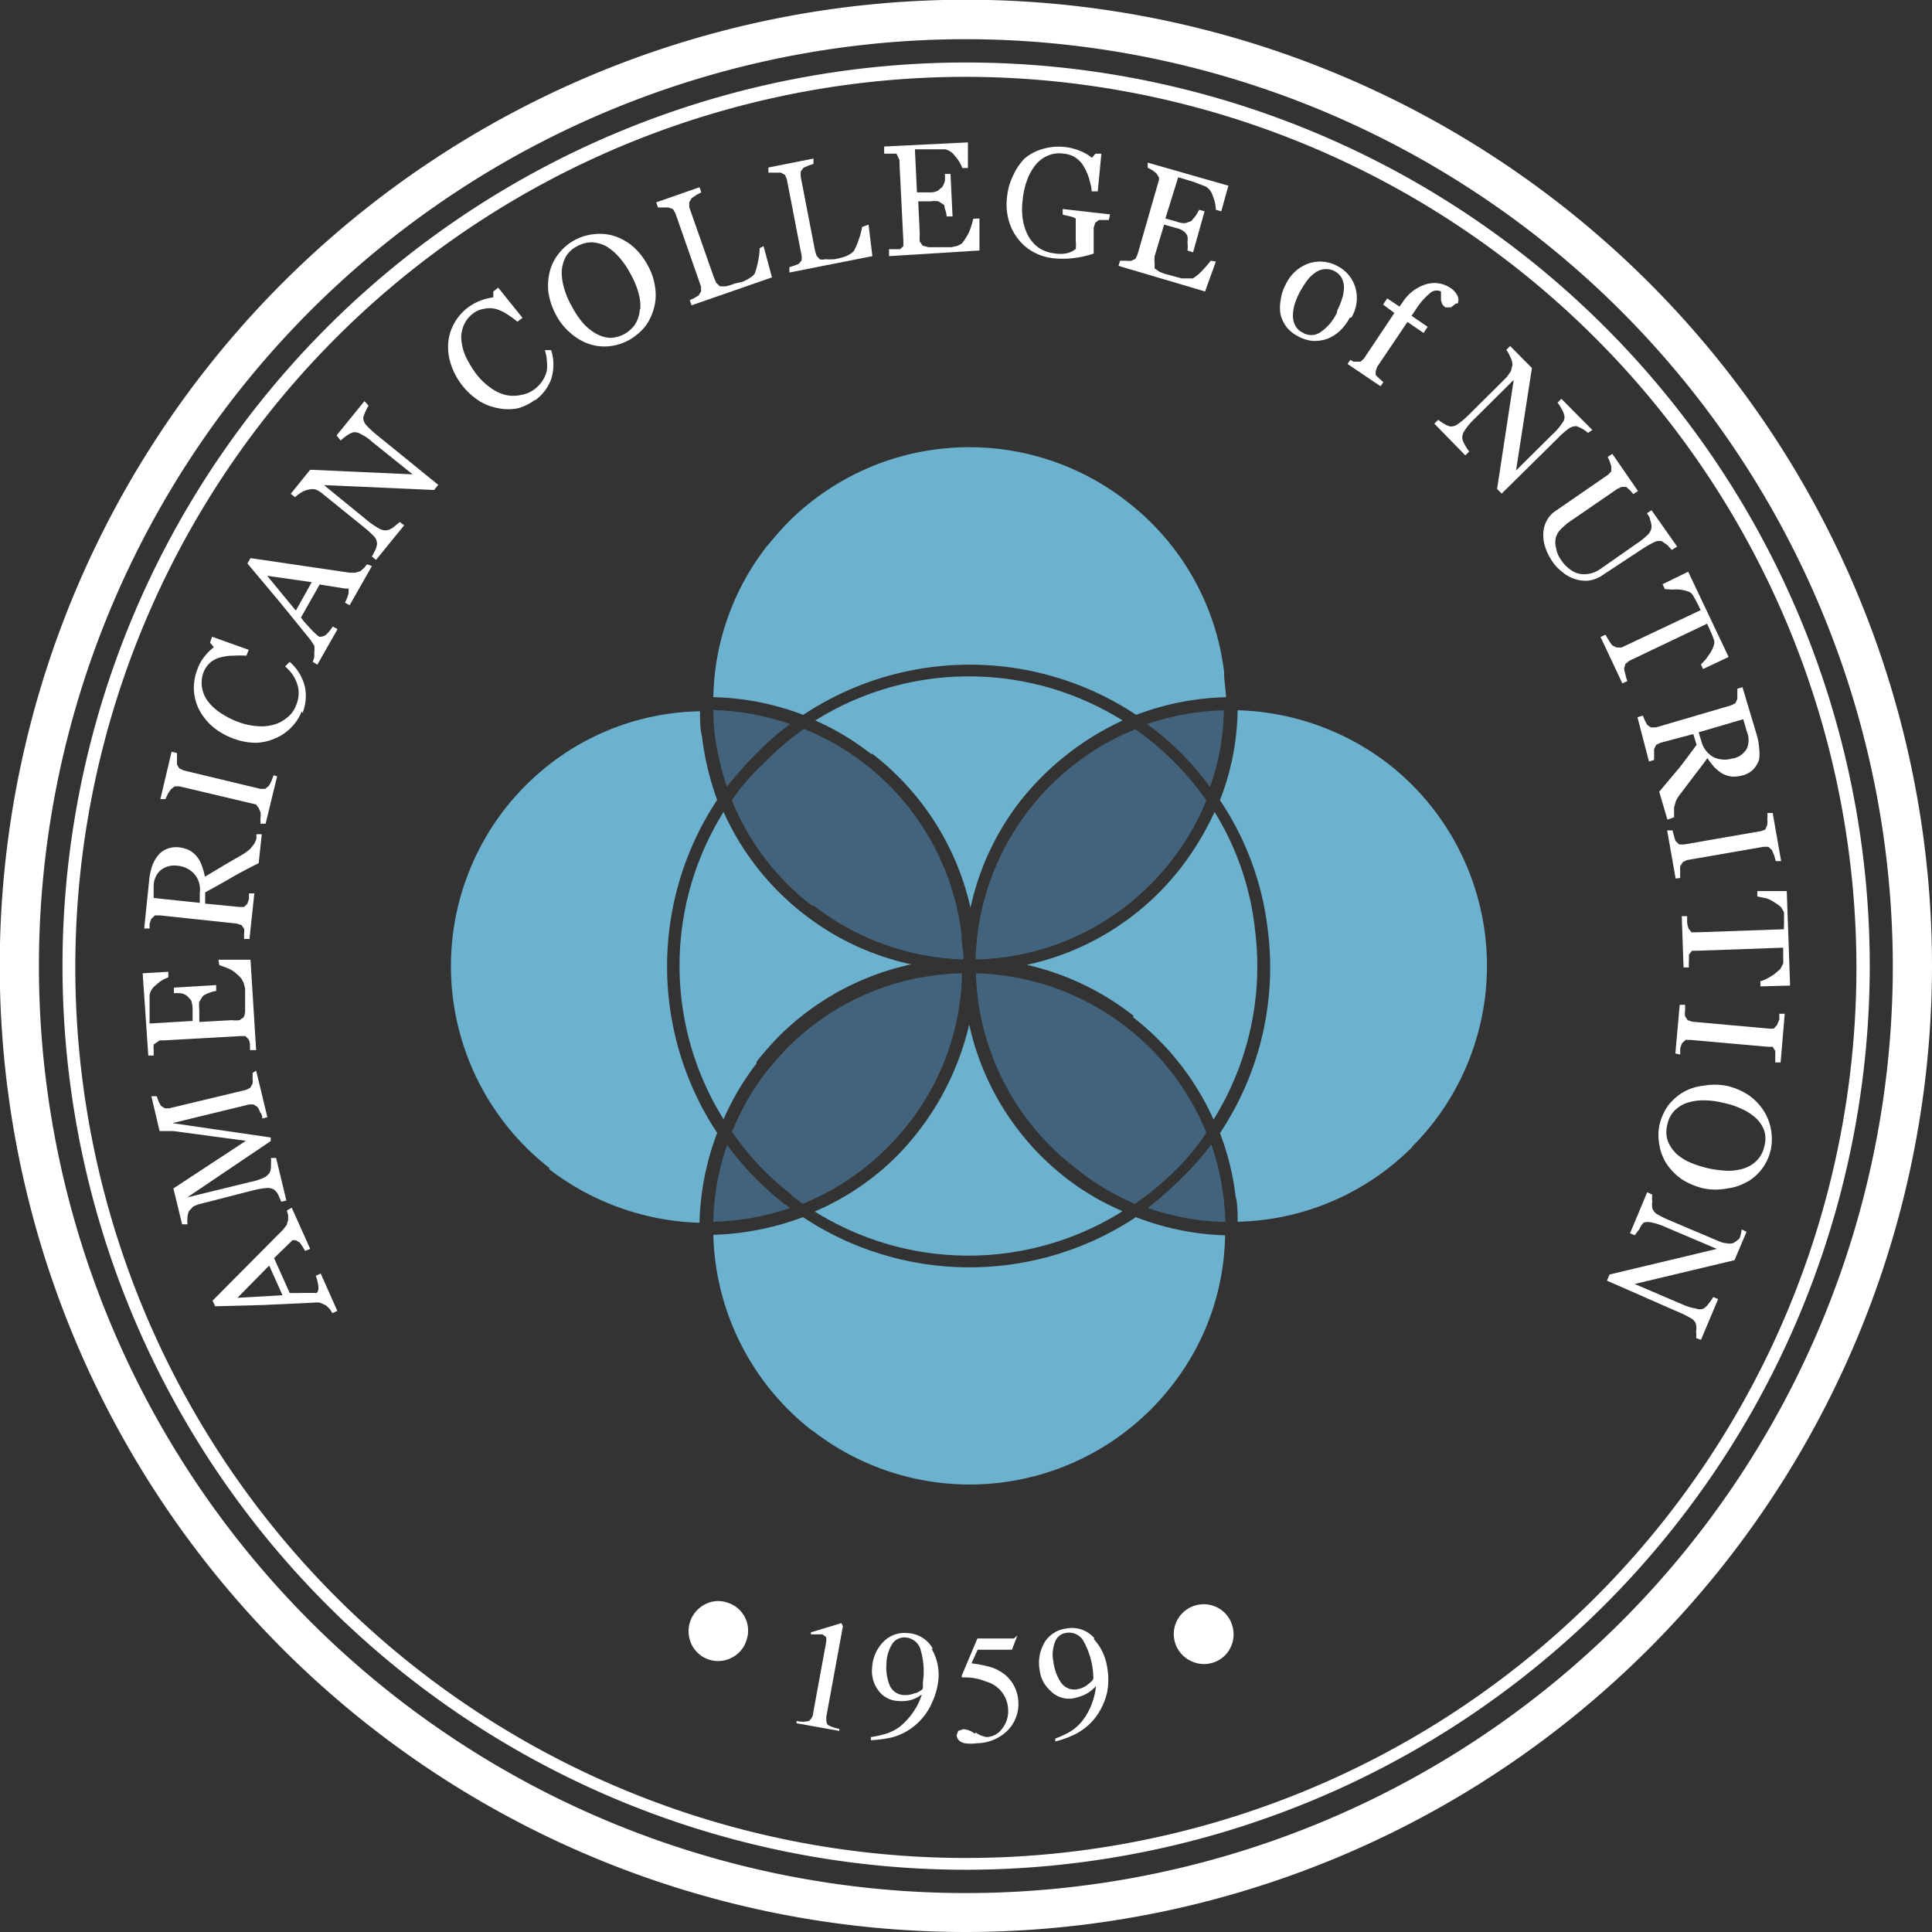 <svg xmlns="http://www.w3.org/2000/svg" viewBox="0 0 75.43 75.43"><rect x="0" y="0" width="75.43" height="75.43" fill="#333333" stroke="none"/><defs><style>.cls-1{fill:#6cb1ce;}.cls-2{fill:#42637b;}.cls-3{fill:#fff;}</style></defs><g id="Layer_2" data-name="Layer 2"><g id="Layer_1-2" data-name="Layer 1"><path class="cls-1" d="M31.7,55.85a10,10,0,0,1-3.85-7.64,10.78,10.78,0,0,0,3.5-.69,11.76,11.76,0,0,0,13,0,10.49,10.49,0,0,0,3.48.71,9.72,9.72,0,0,1-2.08,5.87,9.36,9.36,0,0,1-.84.95,10,10,0,0,1-13.18.81"/><path class="cls-1" d="M21.46,45.61a10,10,0,0,1-1.77-14,9.5,9.5,0,0,1,.84-.95,9.83,9.83,0,0,1,6.8-2.89c0,.34,0,.69.08,1A10.92,10.92,0,0,0,28,31.23a11.78,11.78,0,0,0,0,13,10.63,10.63,0,0,0-.69,3.51,10.12,10.12,0,0,1-5.88-2.1"/><path class="cls-2" d="M30.85,47.16a9.92,9.92,0,0,1-3,.54,9.51,9.51,0,0,1,.54-3A11.5,11.5,0,0,0,30.62,47l.23.16"/><path class="cls-2" d="M30.9,46.64a10.74,10.74,0,0,1-2.32-2.45,10,10,0,0,1,1.35-2.36c.27-.32.54-.64.84-.95A9.9,9.9,0,0,1,37.56,38a9.8,9.8,0,0,1-2.08,5.86,9.65,9.65,0,0,1-.84.95A9.94,9.94,0,0,1,31.34,47l-.44-.33"/><path class="cls-1" d="M29.53,41.53a10.22,10.22,0,0,0-1.28,2.17,11.33,11.33,0,0,1,0-12,10.47,10.47,0,0,0,3.15,4,10.32,10.32,0,0,0,4.18,1.95,10.43,10.43,0,0,0-5.16,2.8,12,12,0,0,0-.88,1"/><path class="cls-1" d="M43.81,47.3a11.31,11.31,0,0,1-12,0A10.21,10.21,0,0,0,35,45.15,10.82,10.82,0,0,0,37.84,40,10.4,10.4,0,0,0,41.63,46a10,10,0,0,0,2.18,1.28"/><path class="cls-2" d="M42,45.61A9.94,9.94,0,0,1,38.1,38a10,10,0,0,1,9,6.22h0a3.65,3.65,0,0,1-.32.45,8,8,0,0,1-.94,1.07A11.1,11.1,0,0,1,44.31,47,9.49,9.49,0,0,1,42,45.61"/><path class="cls-2" d="M31.7,35.36a9.87,9.87,0,0,1-3.13-4.12l.33-.45a10.83,10.83,0,0,1,1-1.07,10.36,10.36,0,0,1,1.49-1.26,9.94,9.94,0,0,1,6.15,8c0,.32.07.65.08,1h0a10,10,0,0,1-5.86-2.11"/><path class="cls-2" d="M28.54,30.51l-.16.21a11.09,11.09,0,0,1-.47-2,8.26,8.26,0,0,1-.06-1,10.12,10.12,0,0,1,3,.55,10.46,10.46,0,0,0-1.29,1.12,13.07,13.07,0,0,0-1,1.11"/><path class="cls-2" d="M47.81,47.71a9.81,9.81,0,0,1-3-.55A13.47,13.47,0,0,0,46.13,46a10.5,10.5,0,0,0,1-1.11l.16-.21a9.55,9.55,0,0,1,.47,2,8.6,8.6,0,0,1,.08,1Z"/><path class="cls-1" d="M55.13,44.79a9.94,9.94,0,0,1-6.81,2.91c0-.35,0-.7-.08-1a10.19,10.19,0,0,0-.61-2.46,11.67,11.67,0,0,0,1.86-8,11.45,11.45,0,0,0-1.86-5,10,10,0,0,0,.69-3.51,10.1,10.1,0,0,1,5.88,2.09,10,10,0,0,1,1.77,14,9.65,9.65,0,0,1-.84.95"/><path class="cls-2" d="M38.09,37.45h0a9.94,9.94,0,0,1,2.1-5.85,9.5,9.5,0,0,1,.84-.95,9.94,9.94,0,0,1,3.3-2.18l.44.33a11.27,11.27,0,0,1,2.33,2.45,9.81,9.81,0,0,1-1.37,2.36,9.36,9.36,0,0,1-.84.95,9.92,9.92,0,0,1-6.79,2.9"/><path class="cls-1" d="M27.85,27.23a9.89,9.89,0,0,1,2.08-5.89c.27-.32.55-.65.84-.95A10,10,0,0,1,44,19.58a9.9,9.9,0,0,1,3.79,6.64c0,.34.06.67.08,1a10.58,10.58,0,0,0-3.51.69,11.76,11.76,0,0,0-13,0,10.47,10.47,0,0,0-3.49-.69"/><path class="cls-1" d="M44.27,39.67a10.52,10.52,0,0,0-4.18-2,10.38,10.38,0,0,0,5.15-2.81,10.61,10.61,0,0,0,.88-1,11.37,11.37,0,0,0,1.3-2.16A11,11,0,0,1,49,36.31a11.34,11.34,0,0,1-1.62,7.4,10.48,10.48,0,0,0-3.15-4"/><path class="cls-1" d="M34,29.43a10.07,10.07,0,0,0-2.17-1.3,11.31,11.31,0,0,1,12,0,10.94,10.94,0,0,0-4,3.15,10.35,10.35,0,0,0-1.94,4.16,10.48,10.48,0,0,0-3.82-6"/><path class="cls-2" d="M45,28.43l-.22-.16a10.24,10.24,0,0,1,3-.54,9.2,9.2,0,0,1-.54,3A11.08,11.08,0,0,0,45,28.43"/><path class="cls-3" d="M11.39,47.15l.72,1.61-.2.08a2.37,2.37,0,0,0-.21-.33l-.16-.09-.06,0-.06,0-.72.7.61,1.36a3.89,3.89,0,0,0,.39,0l.3,0,.21,0,.13,0c.07,0,.1-.12.09-.25a1.81,1.81,0,0,0-.1-.42l.19-.09.65,1.46-.19.09-.11-.17-.15-.14-.23-.1a1.06,1.06,0,0,0-.27,0l-1.92.09L8.4,51l-.1-.22L11.06,48l.13-.17.06-.2v-.19l-.05-.18Zm-.88,2.26L9.27,50.67l1.76-.1Z"/><path class="cls-3" d="M10,41.8l.44,1.82-.2.05c0-.06,0-.15-.09-.25a.61.61,0,0,0-.1-.2l-.15-.1H9.73l-3,.73v0l3.84.56,0,.14-3.26,2.2v0l2.45-.6a2.3,2.3,0,0,0,.54-.17.58.58,0,0,0,.23-.2.65.65,0,0,0,.05-.29,2.39,2.39,0,0,0,0-.28l.2,0,.4,1.66-.2.05-.11-.26a.69.69,0,0,0-.15-.2.49.49,0,0,0-.28-.08,3.3,3.3,0,0,0-.58.1L7.83,47a1.18,1.18,0,0,0-.29.11l-.16.17a.71.71,0,0,0-.06.25,1.23,1.23,0,0,0,0,.27l-.21,0-.34-1.4L9.6,44.54l-2.83-.38-.32,0H6.23L5.91,42.8l.21,0,.07.2.09.17.15.1h.18l3-.72.16-.08.09-.16a.56.56,0,0,0,0-.2,1.27,1.27,0,0,0,0-.22Z"/><path class="cls-3" d="M8.53,37.47H9.78L10,41H9.76c0-.06,0-.14,0-.24a.59.59,0,0,0-.06-.19l-.12-.12-.18,0-3,.17-.17,0L6,40.78A1.29,1.29,0,0,0,6,41c0,.09,0,.16,0,.21l-.21,0L5.57,38l1-.06,0,.22a1.28,1.28,0,0,0-.47.29.65.65,0,0,0-.26.39V39c0,.09,0,.18,0,.29l0,.67,1.68-.1,0-.47a1.09,1.09,0,0,0-.06-.34l-.16-.17a.53.53,0,0,0-.24-.1,1.41,1.41,0,0,0-.27,0v-.22l1.65-.1v.23a1.15,1.15,0,0,0-.29.08.79.79,0,0,0-.23.12l-.14.22a1.37,1.37,0,0,0,0,.31l0,.48,1.27-.07a1.17,1.17,0,0,0,.3,0l.16-.11a.58.58,0,0,0,.06-.22c0-.09,0-.21,0-.38s0-.15,0-.26l0-.27-.06-.23-.09-.16A1.77,1.77,0,0,0,9,37.85a4.37,4.37,0,0,0-.44-.17Z"/><path class="cls-3" d="M10.22,32.57,10.1,33.7c-.42.21-.78.4-1.09.58s-.63.36-1,.56l0,.44,1.33.13h.19l.13-.13.06-.18,0-.22.21,0-.19,1.78-.21,0v-.21a.71.71,0,0,0,0-.19l-.1-.14-.18-.06-3-.32H6.05l-.14.13-.07.19,0,.19-.21,0,.2-1.94a2.61,2.61,0,0,1,.11-.5,1.41,1.41,0,0,1,.22-.4.86.86,0,0,1,.34-.26,1,1,0,0,1,.47-.07,1.28,1.28,0,0,1,.43.12.94.94,0,0,1,.3.26,1.1,1.1,0,0,1,.18.34,2.43,2.43,0,0,1,.12.43l.75-.45.74-.43a2,2,0,0,0,.28-.21l.16-.2.08-.18,0-.19ZM6.92,33.8a.86.86,0,0,0-.63.16.82.82,0,0,0-.29.6l0,.5,1.8.19,0-.39a.93.93,0,0,0-.19-.71,1,1,0,0,0-.68-.35"/><path class="cls-3" d="M10.82,30.31l-.45,1.85-.2,0s0-.13,0-.23a.63.63,0,0,0,0-.22l-.07-.16L10,31.41,7,30.7H6.82l-.15.12L6.55,31l-.09.2-.2,0,.44-1.85.21.05,0,.22v.23L7,30l.17.08,3,.72h.18l.15-.12.1-.19.08-.22Z"/><path class="cls-3" d="M11.78,27.77a1.79,1.79,0,0,1-.4.62,1.82,1.82,0,0,1-.62.43A2,2,0,0,1,10,29a2.51,2.51,0,0,1-.9-.17,2.66,2.66,0,0,1-.81-.47,2.33,2.33,0,0,1-.52-.66,2,2,0,0,1-.2-.76,2,2,0,0,1,.13-.79,1.7,1.7,0,0,1,.27-.5,2,2,0,0,1,.38-.38l-.15-.18.08-.23,1.43.51-.09.23a3.75,3.75,0,0,0-.5,0,1.83,1.83,0,0,0-.49.06,1,1,0,0,0-.41.2.94.94,0,0,0-.27.38,1.16,1.16,0,0,0-.07.55,1.23,1.23,0,0,0,.2.54,2,2,0,0,0,.48.47,3.3,3.3,0,0,0,.75.39,2.53,2.53,0,0,0,.73.16,1.77,1.77,0,0,0,.66-.06,1.44,1.44,0,0,0,.53-.29,1.09,1.09,0,0,0,.34-.49,1.19,1.19,0,0,0,.09-.44,1,1,0,0,0-.07-.4,1.45,1.45,0,0,0-.18-.35,1.58,1.58,0,0,0-.28-.3l.18-.18a1.88,1.88,0,0,1,.6,1,1.81,1.81,0,0,1-.1,1"/><path class="cls-3" d="M14.52,22.1l-.87,1.53-.18-.1a1.94,1.94,0,0,0,.14-.37c0-.1,0-.16,0-.18l-.06,0-.07,0-1-.16-.73,1.29a2.82,2.82,0,0,0,.25.3l.2.22.16.15.1.08c.07,0,.16,0,.26-.07a1.49,1.49,0,0,0,.27-.33l.19.1-.79,1.39-.18-.11.06-.18,0-.2a.85.85,0,0,0,0-.25l-.15-.23-1.21-1.49L9.66,22l.12-.21,3.87.57h.22l.2-.06.15-.13.11-.14Zm-2.35.63-1.74-.25,1.12,1.36Z"/><path class="cls-3" d="M14.39,15.84a1.47,1.47,0,0,0-.12.23,1.11,1.11,0,0,0-.09.25.48.48,0,0,0,.13.29,3.85,3.85,0,0,0,.4.37l2.4,1.95-.16.2-4.3-.19,1.69,1.38a3,3,0,0,0,.47.32.47.47,0,0,0,.31.06.68.68,0,0,0,.27-.14l.22-.18.17.13-1.1,1.35-.16-.13.13-.25a.73.73,0,0,0,.07-.25.43.43,0,0,0-.1-.27,4.1,4.1,0,0,0-.44-.4l-1.62-1.31a1,1,0,0,0-.24-.14.53.53,0,0,0-.24,0,.8.8,0,0,0-.32.12,1.47,1.47,0,0,0-.24.18l-.17-.13.76-.94,4,.18-1.57-1.26a1.86,1.86,0,0,0-.47-.32.43.43,0,0,0-.29-.06,1,1,0,0,0-.26.14,1.77,1.77,0,0,0-.22.18L13.14,17l1.09-1.34Z"/><path class="cls-3" d="M20.89,15.61a2,2,0,0,1-.67.33,1.88,1.88,0,0,1-.75,0,2.09,2.09,0,0,1-.75-.28,2.72,2.72,0,0,1-1.12-1.45,2.13,2.13,0,0,1-.1-.82,1.87,1.87,0,0,1,.23-.76,2,2,0,0,1,.52-.61,2.1,2.1,0,0,1,.5-.28,2.12,2.12,0,0,1,.51-.13l0-.23.19-.15.95,1.18-.2.15a3.46,3.46,0,0,0-.4-.29,1.64,1.64,0,0,0-.45-.21,1,1,0,0,0-.46,0,.87.87,0,0,0-.42.18,1.11,1.11,0,0,0-.35.43,1.19,1.19,0,0,0-.11.57,2,2,0,0,0,.16.65,4,4,0,0,0,.43.72,2.63,2.63,0,0,0,.54.52,1.67,1.67,0,0,0,.6.29,1.36,1.36,0,0,0,.6,0,1.22,1.22,0,0,0,.55-.24,1.32,1.32,0,0,0,.3-.33,1.24,1.24,0,0,0,.16-.38,1.7,1.7,0,0,0,0-.39,1.49,1.49,0,0,0-.08-.41l.25,0a1.89,1.89,0,0,1,0,1.13,1.78,1.78,0,0,1-.63.83"/><path class="cls-3" d="M24,9.22a2.19,2.19,0,0,1,.72.41,2.64,2.64,0,0,1,.57.73,2.4,2.4,0,0,1,.29.88,1.9,1.9,0,0,1-.06.83,2,2,0,0,1-.35.7,2.23,2.23,0,0,1-.62.51,2,2,0,0,1-.79.24,1.89,1.89,0,0,1-.79-.1,2.21,2.21,0,0,1-.7-.42,2.4,2.4,0,0,1-.56-.7,2.75,2.75,0,0,1-.3-.89,2.3,2.3,0,0,1,.06-.83,1.87,1.87,0,0,1,.36-.7,2,2,0,0,1,1.39-.74,1.88,1.88,0,0,1,.78.08m1,2.85a1.93,1.93,0,0,0-.08-.66,3.19,3.19,0,0,0-.3-.71,3.19,3.19,0,0,0-.45-.66,2.16,2.16,0,0,0-.51-.43,1.37,1.37,0,0,0-.55-.15,1.18,1.18,0,0,0-.57.15,1.07,1.07,0,0,0-.46.43,1.42,1.42,0,0,0-.15.58,2.24,2.24,0,0,0,.1.65,3.09,3.09,0,0,0,.29.68,3.66,3.66,0,0,0,.43.65,2,2,0,0,0,.51.42,1.26,1.26,0,0,0,.55.17,1.21,1.21,0,0,0,1-.55,1.23,1.23,0,0,0,.17-.57"/><path class="cls-3" d="M29.81,9.61l.33,1.22L27,11.92l-.07-.2.19-.09.16-.1.09-.15,0-.19-1-2.86-.09-.16L26.1,8.1h-.2l-.21,0-.07-.2,1.69-.59.07.2-.19.1L27,7.74l-.09.16,0,.19.94,2.68c.05.13.09.22.12.28l.14.13h.22a2.24,2.24,0,0,0,.36-.11L29,11l.2-.1.17-.11.1-.11a3.65,3.65,0,0,0,.13-.49,2.86,2.86,0,0,0,.06-.5Z"/><path class="cls-3" d="M33.91,8.77,34.06,10l-3.24.64,0-.21.19-.06.18-.07.11-.14V10l-.58-3-.07-.17-.16-.09-.2,0H30l0-.2,1.76-.35,0,.21-.21.07-.18.08-.11.15v.19l.54,2.79a2,2,0,0,0,.08.3l.12.14a.37.37,0,0,0,.22,0,2.24,2.24,0,0,0,.37,0l.23-.05.22-.07.17-.09.12-.1a2.68,2.68,0,0,0,.2-.46,3,3,0,0,0,.13-.49Z"/><path class="cls-3" d="M38.24,8.53l0,1.25L34.71,10V9.73l.24,0,.19,0,.13-.12,0-.19-.15-3,0-.17L35,6,34.74,6l-.22,0V5.72l3.27-.16,0,1h-.22a1.35,1.35,0,0,0-.28-.46.63.63,0,0,0-.39-.27h-.52l-.66,0,.08,1.68.48,0a.69.69,0,0,0,.33-.06l.18-.15a1,1,0,0,0,.1-.23,1.51,1.51,0,0,0,0-.28h.22l.08,1.66h-.23a1.09,1.09,0,0,0-.07-.3A.79.79,0,0,0,36.86,8l-.22-.14a1,1,0,0,0-.31,0l-.48,0,.06,1.27a2,2,0,0,0,0,.3l.11.16.22.06h.64l.27,0,.23-.05.17-.09A2.11,2.11,0,0,0,37.86,9,3.6,3.6,0,0,0,38,8.54Z"/><path class="cls-3" d="M43.29,8.59H43.1l-.2,0-.14.11-.06.19,0,.32c0,.24,0,.4,0,.48l0,.21a3.93,3.93,0,0,1-.81.18,3.41,3.41,0,0,1-.78,0,2,2,0,0,1-.76-.24,1.85,1.85,0,0,1-.6-.51,2,2,0,0,1-.37-.74,2.31,2.31,0,0,1-.06-.92,2.45,2.45,0,0,1,.26-.87A2.3,2.3,0,0,1,40,6.19a1.89,1.89,0,0,1,.73-.38,2.2,2.2,0,0,1,1.46.09,1.71,1.71,0,0,1,.44.26L42.77,6,43,6l-.14,1.47-.24,0c0-.17-.06-.33-.1-.5a2,2,0,0,0-.19-.44A1,1,0,0,0,42,6.16,1,1,0,0,0,41.53,6a1.12,1.12,0,0,0-.58.06,1.29,1.29,0,0,0-.48.33,2.09,2.09,0,0,0-.35.59,3,3,0,0,0-.19.81,2.75,2.75,0,0,0,0,.76,2.07,2.07,0,0,0,.21.65,1.42,1.42,0,0,0,.41.47,1.31,1.31,0,0,0,.61.22,1.27,1.27,0,0,0,.48,0A.87.87,0,0,0,42,9.72,1.55,1.55,0,0,0,42,9.41c0-.1,0-.19,0-.26l0-.24V8.69L42,8.53a.88.88,0,0,0-.25-.09l-.26-.06,0-.22,1.85.21Z"/><path class="cls-3" d="M47.47,10.21l-.42,1.17-3.38-1,.06-.2.24,0a.75.75,0,0,0,.2,0l.16-.07.08-.17.84-2.92V6.93l-.1-.16L45,6.65l-.19-.1,0-.2,3.15.9-.28,1-.21-.06a1.47,1.47,0,0,0-.12-.54.63.63,0,0,0-.28-.37l-.21-.08L46.6,7.1,46,6.92,45.5,8.53l.46.13a.76.76,0,0,0,.33.05l.22-.08.17-.2.14-.24.21.06-.45,1.6-.22-.07a1,1,0,0,0,0-.31.76.76,0,0,0,0-.25.41.41,0,0,0-.16-.2.79.79,0,0,0-.29-.12l-.46-.13L45.08,10a1.35,1.35,0,0,0,0,.29l0,.19.19.13a1.86,1.86,0,0,0,.36.12l.25.07.26.07.24,0,.19,0a1.7,1.7,0,0,0,.39-.33,4.54,4.54,0,0,0,.31-.36Z"/><path class="cls-3" d="M52.7,12.4a2,2,0,0,1-.37.5,1.54,1.54,0,0,1-.49.32,1.49,1.49,0,0,1-.59.09,1.56,1.56,0,0,1-.59-.19,1.37,1.37,0,0,1-.42-.34A1.4,1.4,0,0,1,50,12.3a1.58,1.58,0,0,1,0-.58,1.73,1.73,0,0,1,.2-.62,1.57,1.57,0,0,1,.88-.81,1.4,1.4,0,0,1,1.14.1,1.37,1.37,0,0,1,.7.85,1.47,1.47,0,0,1-.16,1.16m-.55-.28a2.53,2.53,0,0,0,.18-.44,1.46,1.46,0,0,0,.08-.43.79.79,0,0,0-.08-.38.63.63,0,0,0-.28-.28.66.66,0,0,0-.4-.08.7.7,0,0,0-.38.15A1.29,1.29,0,0,0,51,11a4,4,0,0,0-.24.38,2.89,2.89,0,0,0-.21.49,1.5,1.5,0,0,0-.07.45.8.8,0,0,0,.09.39.61.61,0,0,0,.28.27.64.64,0,0,0,.69,0,1.89,1.89,0,0,0,.66-.78"/><path class="cls-3" d="M56.84,11.85l-.19.15L56.42,12l-.11-.12-.05-.16v-.34a.38.38,0,0,0-.41.05,2.61,2.61,0,0,0-.57.65l-.17.25.63.43-.16.24-.63-.43-1.18,1.75-.06.17,0,.15.14.14.16.14-.11.16-1.29-.87.11-.16.12.07.12,0h.16l.13-.12,1.19-1.78L54,11.89l.16-.24.48.32.11-.15a1.66,1.66,0,0,1,.89-.71,1.12,1.12,0,0,1,1,.14.75.75,0,0,1,.27.31.36.36,0,0,1,0,.29"/><path class="cls-3" d="M62,16.9a1.37,1.37,0,0,0-.45-.26.47.47,0,0,0-.31.1,2.84,2.84,0,0,0-.4.35l-2.21,2.18-.18-.18.65-4.26-1.55,1.54a2.32,2.32,0,0,0-.36.43.49.49,0,0,0-.1.3.73.73,0,0,0,.11.28,1.86,1.86,0,0,0,.16.25l-.15.15L56,16.54l.15-.15a1.93,1.93,0,0,0,.24.16.73.73,0,0,0,.23.1.45.45,0,0,0,.28-.08,3.19,3.19,0,0,0,.45-.38l1.48-1.47.16-.23.06-.24a.68.68,0,0,0-.09-.32,1.08,1.08,0,0,0-.15-.27l.15-.15.85.86-.62,4,1.43-1.42a2.08,2.08,0,0,0,.37-.43.36.36,0,0,0,.09-.28.9.9,0,0,0-.11-.27,1.37,1.37,0,0,0-.16-.25l.15-.15,1.21,1.22Z"/><path class="cls-3" d="M65.27,21.47l-.16-.18-.23-.16a.44.44,0,0,0-.32.05,3.84,3.84,0,0,0-.45.26l-1.52,1a1.24,1.24,0,0,1-.58.23,1.36,1.36,0,0,1-.57-.08,1.47,1.47,0,0,1-.47-.28,1.73,1.73,0,0,1-.35-.37,2.29,2.29,0,0,1-.3-.61,1.44,1.44,0,0,1-.06-.57,1.08,1.08,0,0,1,.15-.47,1,1,0,0,1,.32-.34l2.06-1.42.12-.13,0-.19-.06-.19-.08-.18.18-.12,1,1.45-.18.12-.14-.16-.14-.12-.18,0-.17.08-1.92,1.32a2.91,2.91,0,0,0-.27.24.76.76,0,0,0-.2.32.79.79,0,0,0,0,.41,1.09,1.09,0,0,0,.22.51,1.33,1.33,0,0,0,.4.39.88.88,0,0,0,.43.14,1.11,1.11,0,0,0,.37-.05,1.2,1.2,0,0,0,.32-.16l1.43-1a2.77,2.77,0,0,0,.42-.34.49.49,0,0,0,.14-.28.75.75,0,0,0-.06-.3c0-.11-.09-.2-.12-.25l.18-.12,1,1.42Z"/><path class="cls-3" d="M66.49,26.12l-.08-.18.19-.2.18-.26a1.17,1.17,0,0,0,.13-.28.34.34,0,0,0,0-.24l-.08-.21-.11-.24-.07-.16L63.61,25.8l-.15.12-.05.18a1.21,1.21,0,0,0,.05.23,1,1,0,0,0,.08.26l-.2.09-.85-1.81.19-.09.13.22a1.94,1.94,0,0,0,.14.2l.17.08.19,0,3.09-1.46-.08-.16-.1-.2-.13-.23a.36.36,0,0,0-.19-.14,1.63,1.63,0,0,0-.3-.07,1.83,1.83,0,0,0-.33,0L65,23l-.09-.19,1-.49,1.58,3.33Z"/><path class="cls-3" d="M65.1,32l-.32-1.09.79-.94c.22-.28.44-.58.67-.89l-.13-.42L64.83,29l-.17.08-.08.17,0,.19,0,.23-.2.06L63.93,28l.21-.06.08.19.09.17.14.1.2,0,2.93-.86.17-.08.08-.17v-.2l0-.2.2-.06.56,1.87a2.29,2.29,0,0,1,.09.5,1.75,1.75,0,0,1,0,.46,1.07,1.07,0,0,1-.22.37.88.88,0,0,1-.41.24,1.42,1.42,0,0,1-.44.05,1.15,1.15,0,0,1-.37-.12,1.79,1.79,0,0,1-.31-.25,3.55,3.55,0,0,1-.27-.35c-.2.28-.38.51-.52.69l-.52.69a1.33,1.33,0,0,0-.19.3l-.07.24v.2l0,.19Zm2.58-2.39a.81.81,0,0,0,.52-.38.85.85,0,0,0,0-.67l-.14-.48-1.74.51.11.37a1,1,0,0,0,.45.59,1,1,0,0,0,.76.06"/><path class="cls-3" d="M65.42,34.3l-.33-1.88.21,0a1.94,1.94,0,0,0,.06.22.83.83,0,0,0,.07.21l.13.12h.19l3-.52.17-.06L69,32.2a1.54,1.54,0,0,0,0-.24.8.8,0,0,0,0-.22l.21,0,.33,1.88-.21,0-.06-.22-.09-.21-.14-.13h-.18l-3,.52-.16.08-.1.16a1.22,1.22,0,0,0,0,.21,2.07,2.07,0,0,0,0,.25Z"/><path class="cls-3" d="M68.73,38.51v-.2A1.28,1.28,0,0,0,69,38.2a2.61,2.61,0,0,0,.28-.17l.23-.2.11-.21a1.55,1.55,0,0,0,0-.23V37l-3.38.12-.18,0-.12.15s0,.11,0,.23a1.57,1.57,0,0,0,0,.27h-.21l-.07-2h.21s0,.14,0,.25a1,1,0,0,0,.06.24l.11.14.2,0,3.41-.12v-.17a1.93,1.93,0,0,0,0-.23,2.48,2.48,0,0,0,0-.27l-.12-.2a2.27,2.27,0,0,0-.25-.18,1.59,1.59,0,0,0-.29-.15L68.61,35v-.21l1.15,0,.13,3.69Z"/><path class="cls-3" d="M65.41,41.13l.17-1.9.21,0v.23a.66.66,0,0,0,0,.22l.1.15.18.06,3,.27.18,0,.13-.14.09-.22,0-.22.21,0-.16,1.9-.21,0v-.22l0-.23-.1-.16-.17,0-3.06-.27-.17,0-.14.13a2,2,0,0,0-.07.2c0,.09,0,.17,0,.24Z"/><path class="cls-3" d="M68.23,46.13a2.06,2.06,0,0,1-.79.27,2.4,2.4,0,0,1-.92,0,2.68,2.68,0,0,1-.86-.36,2.24,2.24,0,0,1-.59-.6,1.87,1.87,0,0,1-.28-.72,2,2,0,0,1,0-.8,2.19,2.19,0,0,1,.34-.76,2.09,2.09,0,0,1,.59-.52,2,2,0,0,1,.78-.25,2.5,2.5,0,0,1,.9,0,2.59,2.59,0,0,1,.86.36,2.17,2.17,0,0,1,.58.59,2,2,0,0,1,.3.74,2.11,2.11,0,0,1,0,.79,2,2,0,0,1-.33.74,1.89,1.89,0,0,1-.57.52M65.4,45a2,2,0,0,0,.55.37,4.09,4.09,0,0,0,1.52.34,2,2,0,0,0,.67-.11,1.25,1.25,0,0,0,.47-.31,1.13,1.13,0,0,0,.27-.52,1.11,1.11,0,0,0,0-.63,1.28,1.28,0,0,0-.34-.5,2.08,2.08,0,0,0-.55-.35,3,3,0,0,0-.7-.23,3.19,3.19,0,0,0-.77-.1,2,2,0,0,0-.66.1,1.25,1.25,0,0,0-.49.31,1.07,1.07,0,0,0-.27.53,1.11,1.11,0,0,0,0,.6,1.27,1.27,0,0,0,.31.5"/><path class="cls-3" d="M66.22,52.24a1,1,0,0,0,0-.26.8.8,0,0,0,0-.26.38.38,0,0,0-.2-.25,3.54,3.54,0,0,0-.48-.24L62.74,50l.1-.24,4.19-1-2-.85a2.59,2.59,0,0,0-.54-.18.61.61,0,0,0-.31,0A.74.74,0,0,0,64,48a1.74,1.74,0,0,0-.17.23l-.19-.08.67-1.6.2.09a1,1,0,0,0,0,.27.8.8,0,0,0,0,.26.42.42,0,0,0,.18.23,4.35,4.35,0,0,0,.53.26l1.91.81a.89.89,0,0,0,.28.07.61.61,0,0,0,.24,0,.94.94,0,0,0,.27-.2A1.5,1.5,0,0,0,68,48l.19.09-.47,1.11-3.9.93,1.85.79a2.18,2.18,0,0,0,.55.17.38.38,0,0,0,.29,0,.68.68,0,0,0,.21-.21,1.59,1.59,0,0,0,.17-.24l.19.08-.67,1.59Z"/><path class="cls-3" d="M27,64.2a1.18,1.18,0,0,1,.54-1.57,1.1,1.1,0,0,1,.89-.05,1.14,1.14,0,0,1,.71,1.47,1.13,1.13,0,0,1-.59.68A1.15,1.15,0,0,1,27,64.2"/><path class="cls-3" d="M32.91,63.49v0l-.65,3.54c0,.16,0,.26.07.32a1.53,1.53,0,0,0,.44.15v.08l-1.67-.3,0-.09a1,1,0,0,0,.48,0,.42.42,0,0,0,.17-.32l.5-2.73a.58.58,0,0,0,0-.23l-.14-.1h-.21l-.24,0v-.08l1.19-.36h0v0"/><path class="cls-3" d="M36.37,64.37a2,2,0,0,1,.27,1.19,2.75,2.75,0,0,1-.25.91,2.36,2.36,0,0,1-.56.8,2.32,2.32,0,0,1-1,.56,4.29,4.29,0,0,1-.83.11l0-.12a3.85,3.85,0,0,0,.52-.11,1.85,1.85,0,0,0,.63-.31,2.83,2.83,0,0,0,.56-.64,2.54,2.54,0,0,0,.28-.6l-.11.07a1.15,1.15,0,0,1-.54.18,1.42,1.42,0,0,1-.28,0,1,1,0,0,1-.78-.43,1.26,1.26,0,0,1-.23-.88,1.55,1.55,0,0,1,.44-1,1.14,1.14,0,0,1,.93-.34,1.18,1.18,0,0,1,1,.61m-.65,1.73c.15-.07.24-.13.26-.18a1.2,1.2,0,0,0,0-.22,3,3,0,0,0-.1-1.33.66.66,0,0,0-.58-.44.57.57,0,0,0-.5.23,1.5,1.5,0,0,0-.24.78,1.88,1.88,0,0,0,.11.82.63.63,0,0,0,.58.42,1,1,0,0,0,.43-.08"/><path class="cls-3" d="M38.09,67.64a1,1,0,0,0,.44.18.79.79,0,0,0,.59-.32,1.1,1.1,0,0,0,.24-.76,1.17,1.17,0,0,0-.87-1.09,2.13,2.13,0,0,0-.86-.16h-.08l0,0v-.07l.61-1.45,1.28,0,.15,0,.13-.12,0,0-.21.56-.07,0-.11,0-1.16,0-.24.53a5.06,5.06,0,0,1,.72.14,1.65,1.65,0,0,1,.64.35,1.41,1.41,0,0,1,.34.47,1.48,1.48,0,0,1,.13.56,1.46,1.46,0,0,1-.44,1.12,1.73,1.73,0,0,1-1.18.48,1.64,1.64,0,0,1-.48,0c-.2-.05-.3-.16-.31-.32l.06-.16.2-.07a.82.82,0,0,1,.45.18"/><path class="cls-3" d="M42.71,64a2.08,2.08,0,0,1,.52,1.11,2.73,2.73,0,0,1,0,.94,2.61,2.61,0,0,1-.38.89,2.27,2.27,0,0,1-.86.76,3.56,3.56,0,0,1-.79.29l0-.11a4.88,4.88,0,0,0,.49-.22,1.88,1.88,0,0,0,.54-.44,2.45,2.45,0,0,0,.41-.74,2.54,2.54,0,0,0,.15-.65l-.09.09a1.27,1.27,0,0,1-.49.3,2,2,0,0,1-.27.08A1,1,0,0,1,41,66a1.27,1.27,0,0,1-.41-.8,1.58,1.58,0,0,1,.2-1.09,1.16,1.16,0,0,1,.85-.53,1.15,1.15,0,0,1,1.08.37m-.26,1.82c.13-.09.2-.16.22-.22s0-.09,0-.22a3.09,3.09,0,0,0-.39-1.28.65.65,0,0,0-.66-.3.54.54,0,0,0-.43.33,1.36,1.36,0,0,0-.07.81,1.87,1.87,0,0,0,.28.78.63.63,0,0,0,.66.28.89.89,0,0,0,.4-.18"/><path class="cls-3" d="M46.48,64.84a1.16,1.16,0,0,1,.16-2.15,1.16,1.16,0,0,1,1.46.74,1.17,1.17,0,0,1-.06.9,1.13,1.13,0,0,1-.67.58,1.15,1.15,0,0,1-.89-.07"/><path class="cls-3" d="M37.72,75.43A37.72,37.72,0,1,1,75.43,37.72,37.75,37.75,0,0,1,37.72,75.43m0-73.9A36.19,36.19,0,1,0,73.9,37.72,36.23,36.23,0,0,0,37.72,1.53"/><path class="cls-3" d="M37.72,73A35.28,35.28,0,1,1,73,37.72,35.32,35.32,0,0,1,37.72,73m0-70A34.77,34.77,0,1,0,72.48,37.72,34.81,34.81,0,0,0,37.72,3"/></g></g></svg>